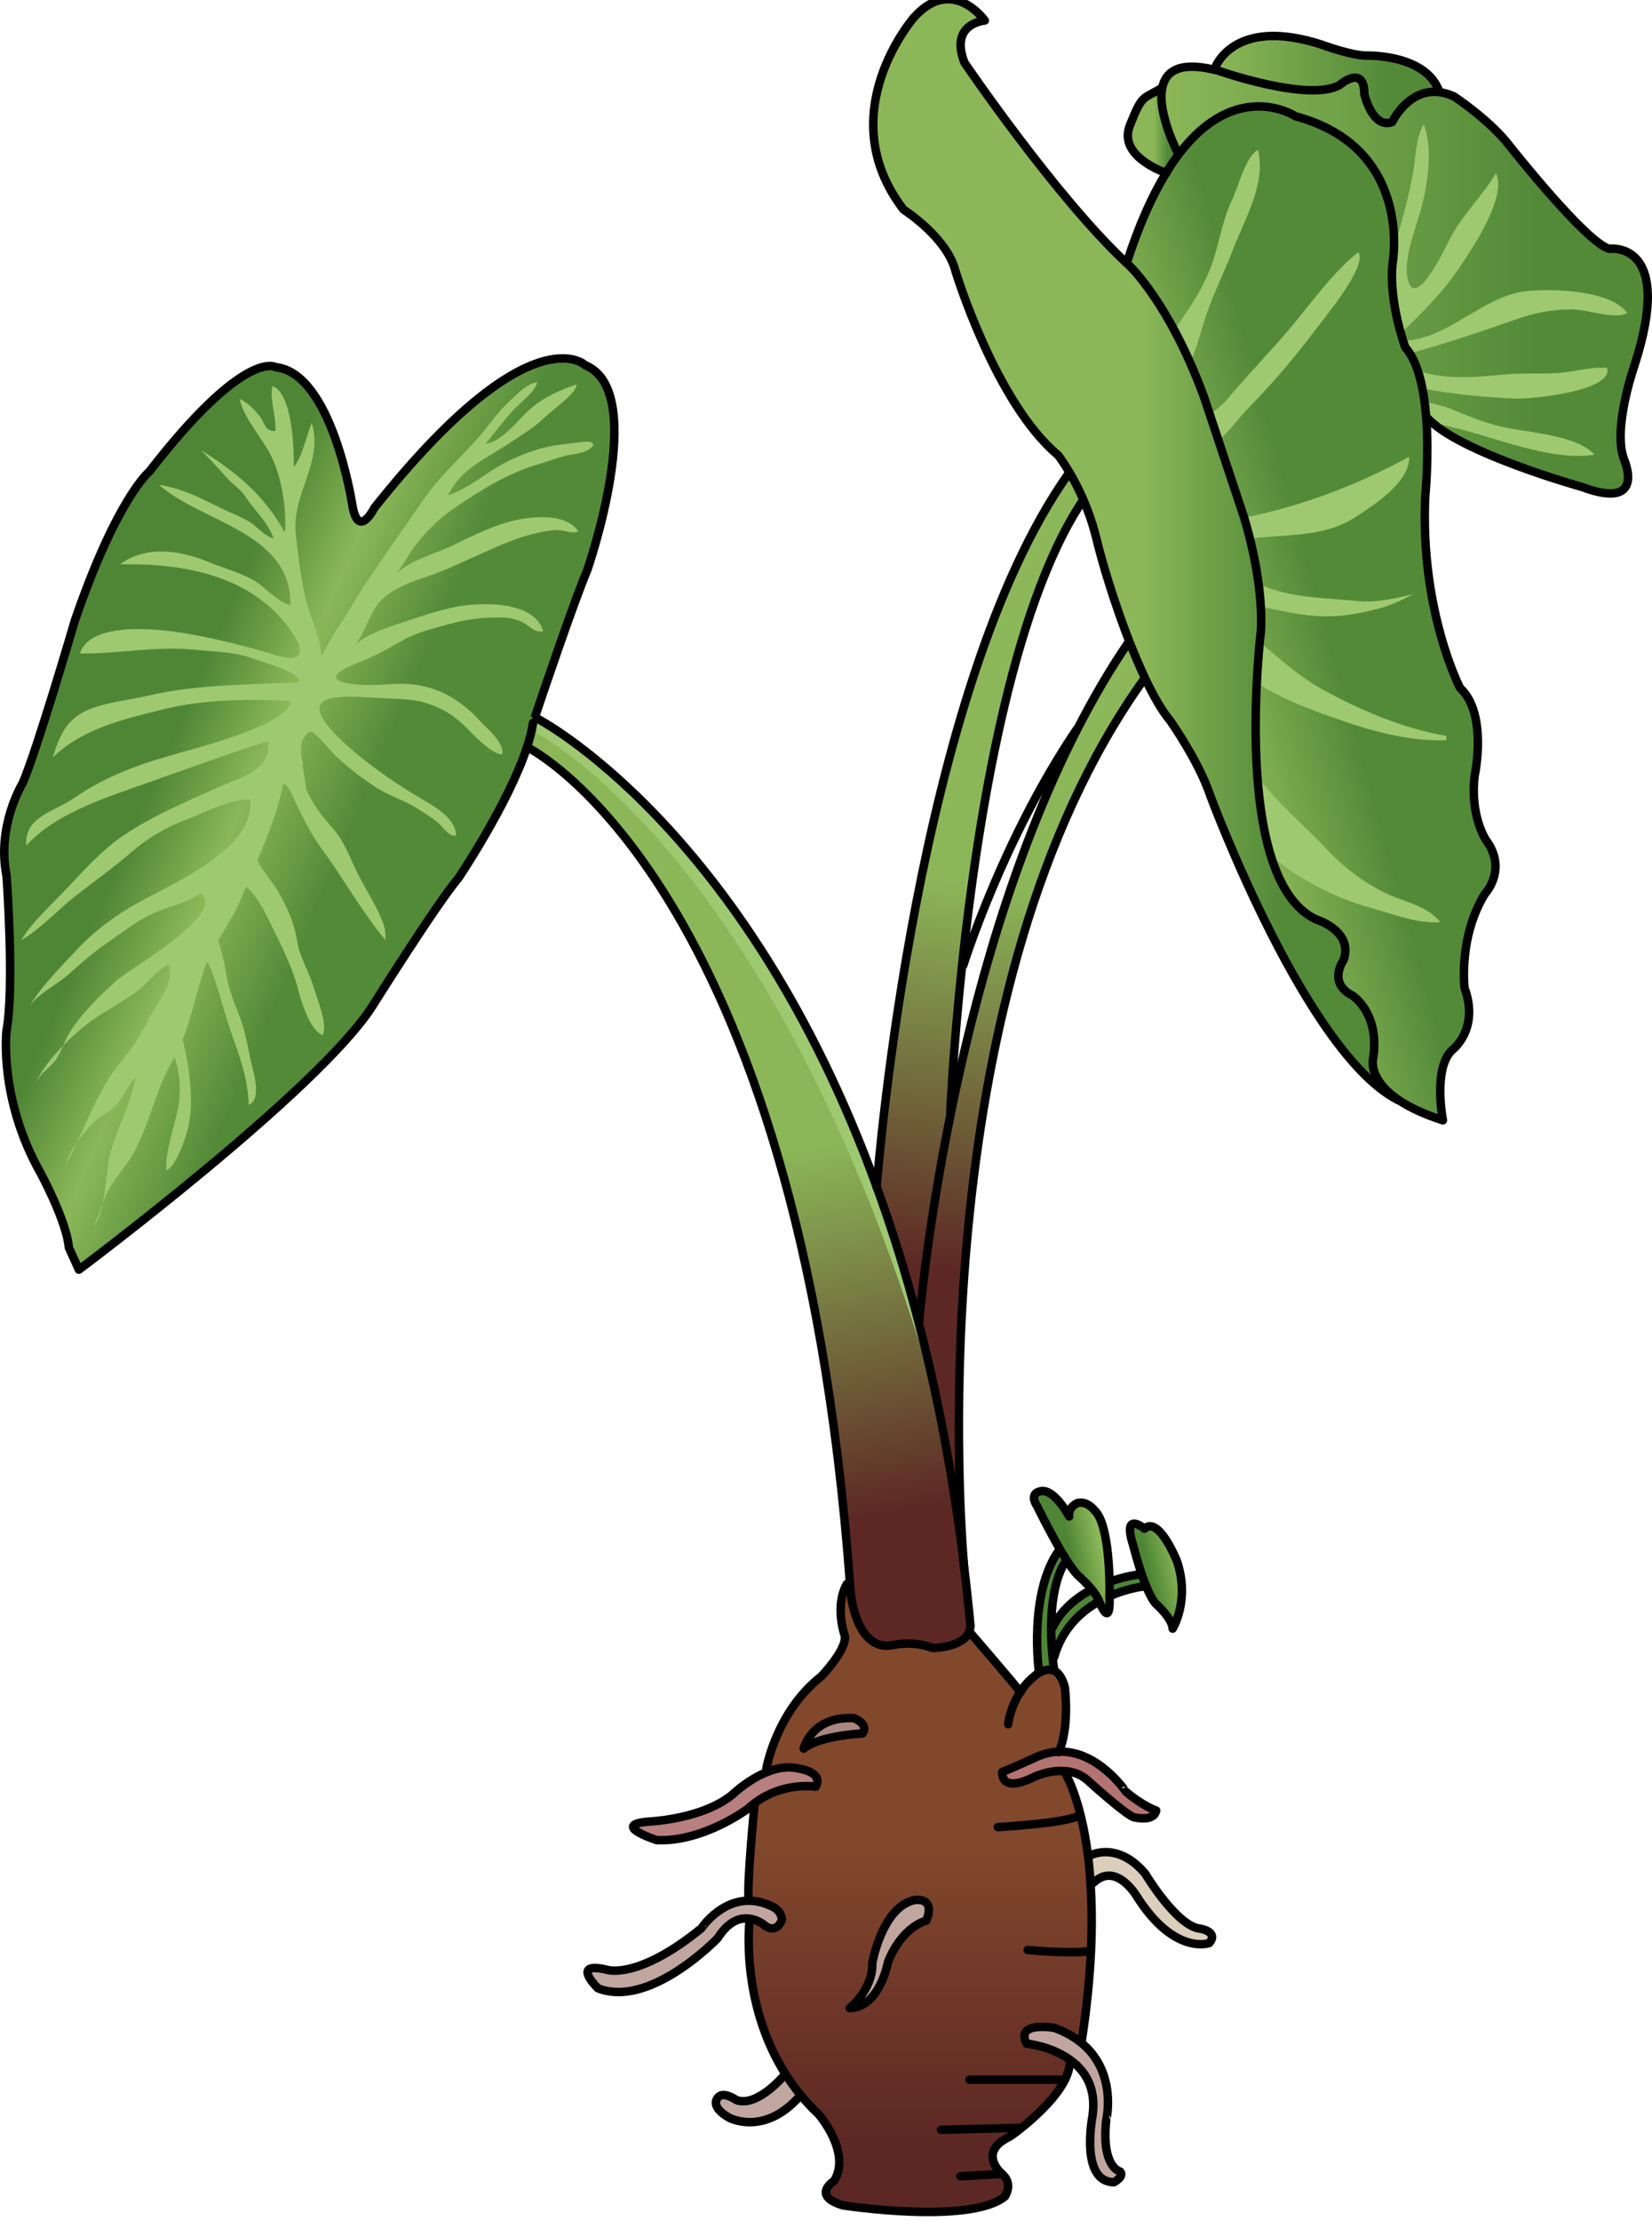 <?xml version="1.0" encoding="utf-8"?>
<!-- Generator: Adobe Illustrator 16.0.0, SVG Export Plug-In . SVG Version: 6.00 Build 0)  -->
<!DOCTYPE svg PUBLIC "-//W3C//DTD SVG 1.1//EN" "http://www.w3.org/Graphics/SVG/1.1/DTD/svg11.dtd">
<svg version="1.1" id="Layer_2" xmlns="http://www.w3.org/2000/svg" xmlns:xlink="http://www.w3.org/1999/xlink" x="0px" y="0px"
	 width="195.048px" height="262.173px" viewBox="0 0 195.048 262.173" enable-background="new 0 0 195.048 262.173"
	 xml:space="preserve">
<g>
	<path fill="#4F8635" d="M135.537,185.563c0,0-4.029,0.187-4.813,1.493c-0.784,1.305,0.11,1.604,1.715,0.857
		c0,0,3.695-0.482,2.502-1.939"/>
	<path fill="#4F8635" d="M124.108,192.106h0.167c0.109-0.224,0.256-0.413,0.382-0.624c-0.69-3.562,0.476-5.978,1.358-7.204
		c-0.281-0.437-0.573-0.913-0.864-1.411l-0.063,0.04c-3.737,5.13-2.411,14.498-2.411,14.498l0.015,0.025
		c0.451-0.258,1.135-0.516,1.765-0.244l0.014-0.027c0,0-0.103-0.604-0.194-1.571C124.185,194.686,124.108,193.461,124.108,192.106z"
		/>
	<path fill="#B37371" d="M125.023,206.749c-0.979,0.025-2.024,0.283-3.119,0.851c0,0-2.127,0.966-3.57,1.548
		c0,0-0.296,2.615,3.765,0.577c0,0,1.739-0.836,3.634-0.682c0.902,0.065,1.845,0.349,2.656,1.071c0,0,4.252,3.864,5.411,4.355
		c0,0,2.409,0.67,2.708-0.773c0,0-1.548-0.49-3.584-2.229C132.924,211.467,129.689,206.595,125.023,206.749z"/>
	<path fill="#AB8680" d="M100.808,202.791c0,0,1.804,0.646,1.03,1.806c0,0-5.143,0.258-6.946,1.79
		C94.892,206.387,95.793,202.536,100.808,202.791z"/>
	<linearGradient id="SVGID_1_" gradientUnits="userSpaceOnUse" x1="97.048" y1="180.174" x2="85.917" y2="124.181">
		<stop  offset="4.000000e-008" style="stop-color:#5D2824"/>
		<stop  offset="0.775" style="stop-color:#8BB758"/>
	</linearGradient>
	<path fill="url(#SVGID_1_)" d="M62.931,85.331c0,0,0.063-0.205,0.191-0.593l0.245,0.038c0,0,24.643,12.618,40.134,55.29
		c1.792,4.91,3.453,10.208,4.936,15.93c2.23,8.532,4.062,17.991,5.349,28.482c0,0.129,0.014,0.232,0.025,0.321
		c0.283,2.295,0.541,4.653,0.76,7.052c0,0.294-0.051,0.554-0.167,0.785c-0.772,1.844-4.267,1.88-4.267,1.88
		c-2.705-0.989-4.755-0.283-5.32-0.269c-3.79,0.091-4.37-6.135-4.37-6.135c-0.026-0.387-0.052-0.787-0.091-1.172
		C94.248,103.851,62.311,88.23,62.311,88.23l-0.091-0.026C62.556,87.188,62.8,86.222,62.931,85.331z"/>
	<path fill="#9EC970" d="M110.73,165.81c-0.707-3.399-1.473-6.67-2.294-9.813c-1.482-5.722-3.144-11.02-4.936-15.93
		c-15.491-42.672-40.134-55.29-40.134-55.29l-0.245-0.038c-0.079,0.238,0.261,1.698,0.232,1.795
		C70.121,90.331,94.602,109.095,110.73,165.81z"/>
	<linearGradient id="SVGID_2_" gradientUnits="userSpaceOnUse" x1="137.127" y1="33.059" x2="194.548" y2="33.059">
		<stop  offset="4.000000e-008" style="stop-color:#8BB758"/>
		<stop  offset="0.775" style="stop-color:#538A38"/>
	</linearGradient>
	<path fill="url(#SVGID_2_)" d="M143.814,8.339c0,0,10.696,3.762,14.344,1.7c0,0,2.928-2.551,2.928,1.095
		c0,0,0.966,4.124,3.285,3.273c0,0,1.791-3.825,5.362-3.557c0.593,0.053,1.235,0.22,1.932,0.529c0,0,4.254,2.797,6.573,5.838
		c0,0,9.112,11.55,11.794,12.152c0,0,7.784-1.096,2.912,13.868c0,0-2.554,7.296-1.214,10.943c0,0,2.798,6.197-4.986,3.286
		c0,0-14.473-4.022-18.235-8.146l-0.116,0.014c-0.257-3.299-0.93-6.623-2.475-8.338c0,0-1.998-5.35-1.495-9.964
		c0,0,2.486-13.569-11.458-17.308c0,0-6.908-4.589-13.765,4.446l-0.128-0.103c0,0-2.397-4.576-1.869-7.604
		c0.348-1.961,1.922-3.263,6.174-2.231C143.517,8.261,143.66,8.3,143.814,8.339z"/>
	<g>
		<path fill="#9EC970" d="M177.106,50.322c-2-0.493-3.88-1.25-5.747-2.04c-0.854-0.363-2.049-0.586-3.181-0.912
			c0.088,0.649,0.162,1.306,0.214,1.965l0.116-0.014c0.159,0.176,0.348,0.352,0.544,0.526c1.817,0.455,3.402,0.808,4.138,1.011
			c4.44,1.227,10.469,3.566,15.073,2.805C186.123,51.269,180.066,51.047,177.106,50.322z"/>
		<path fill="#9EC970" d="M180.119,34.374c-4.987,0.545-9.339,5.789-14.467,5.839c0.156,0.491,0.266,0.784,0.266,0.784
			c0.192,0.214,0.373,0.457,0.541,0.717c4.134-1.135,8.281-2.526,12.372-3.964c2.322-0.817,4.156-1.202,6.657-1.229
			c1.945-0.021,4.987,1.229,6.645,0.441C190.226,34.22,183.231,34.033,180.119,34.374z"/>
		<path fill="#9EC970" d="M172.171,31.796c1.554-2.289,5.835-8.566,4.452-11.369c-1.559,2.695-4.062,5.006-5.53,7.933
			c-0.652,1.295-4.179,8.654-4.935,4.294c-0.423-2.427,1.148-6.059,1.725-8.365c0.685-2.75,1.337-6.805,0.207-9.612
			c-0.982,1.672-0.932,4.038-1.293,5.95c-0.409,2.164-0.912,4.154-1.51,6.229c-0.236,0.824-0.471,1.663-0.707,2.509
			c-0.042,1.033-0.157,1.669-0.157,1.669c-0.33,3.021,0.409,6.342,0.962,8.286C167.831,37.026,170.341,34.491,172.171,31.796z"/>
		<path fill="#9EC970" d="M183.819,44.039c-2.087,0.104-4.177-0.033-6.234,0.166c-2.868,0.277-7.075,0.708-10.209-0.479
			c0.223,0.659,0.406,1.372,0.554,2.123c3.523,0.684,7.413,1.035,10.9,1.197c1.943,0.089,11.69-0.879,10.923-3.617
			C187.954,43.238,185.673,43.943,183.819,44.039z"/>
	</g>
	<linearGradient id="SVGID_3_" gradientUnits="userSpaceOnUse" x1="142.011" y1="77.101" x2="160.484" y2="71.945">
		<stop  offset="4.000000e-008" style="stop-color:#8BB758"/>
		<stop  offset="0.775" style="stop-color:#538A38"/>
	</linearGradient>
	<path fill="url(#SVGID_3_)" d="M133.4,31.421c-0.141-0.128-0.283-0.271-0.438-0.412l0.117-0.116
		c1.442-4.461,3.002-7.874,4.601-10.479c0.49-0.822,1.006-1.571,1.521-2.241c6.856-9.035,13.765-4.446,13.765-4.446
		c13.944,3.738,11.458,17.308,11.458,17.308c-0.503,4.614,1.495,9.964,1.495,9.964c1.545,1.715,2.218,5.039,2.475,8.338
		c0.348,4.627-0.118,9.216-0.118,9.216c-0.617,13.569,4.113,22.655,4.113,22.655c3.299,3.017,1.727,10.311,1.727,10.311
		c-0.594,4.808,1.354,7.67,1.354,7.67c2.551,3.452-0.142,6.302-0.142,6.302c-3.158,5.117-2.41,11.122-2.41,11.122
		c1.804,4.961-1.509,7.359-1.509,7.359c-2.241,2.256-1.044,8.26-1.044,8.26c-2.178-0.694-3.787-1.468-4.974-2.227
		c-3.894-2.503-3.287-4.977-3.287-4.977c0.889-5.414-2.41-7.514-2.41-7.514c-3.003-1.51-1.057-4.202-1.057-4.202
		c1.21-3.467-3.3-4.819-3.3-4.819c-10.064-4.807-6.457-34.102-6.457-34.102c0.297-6.457-2.114-13.674-2.114-13.674l-4.652-13.972
		C138.054,35.775,133.4,31.421,133.4,31.421z"/>
	<g>
		<path fill="#9EC970" d="M170.043,108.854c-1.446-1.983-4.533-2.459-6.657-3.53c-2.61-1.32-4.845-3.051-6.804-5.15
			c-2.704-2.905-5.82-5.373-8.133-8.594c0.234,3.243,0.705,6.491,1.559,9.301c0.92,0.84,1.883,1.593,2.859,2.213
			c2.882,1.832,5.772,3.184,9.04,4.083C164.518,107.894,167.26,109.028,170.043,108.854z"/>
		<path fill="#9EC970" d="M144.856,47.171c-0.368,0.44-1.132,1.123-2.017,1.752l1.037,3.118c1.396-1.307,2.426-2.785,3.749-4.129
			c2.815-2.859,5.197-5.692,7.614-8.896c1.05-1.394,6.273-7.623,5.138-9.24c-2.708,2.056-5.325,5.656-7.511,8.313
			C150.271,41.237,147.442,44.059,144.856,47.171z"/>
		<path fill="#9EC970" d="M140.52,42.819c0.651-1.529,1.139-3.155,1.608-4.73c0.887-2.984,2.308-5.658,3.422-8.567
			c1.384-3.606,3.962-7.861,2.981-11.815c-1.409,0.631-2.364,4.435-3.078,5.926c-1.128,2.357-1.447,4.819-2.255,7.228
			c-1.036,3.079-2.804,5.581-4.562,8.109C139.249,40.11,139.883,41.384,140.52,42.819z"/>
		<path fill="#9EC970" d="M162.093,72.001c2.018-0.486,2.913-0.925,4.763-1.862c-2.192,0.486-4.271,1.029-6.615,0.797
			c-3.419-0.339-7.306-0.356-10.566-1.571c-0.369-0.137-0.729-0.309-1.087-0.491c0.121,0.891,0.211,1.81,0.265,2.737
			c2.454,0.477,4.957,1.111,7.502,1.138C158.465,72.77,160.132,72.475,162.093,72.001z"/>
		<path fill="#9EC970" d="M156.198,81.417c-2.006-1.086-4.054-2.736-5.783-4.222c-0.377-0.327-0.999-0.816-1.686-1.386
			c-0.104,1.096-0.243,2.771-0.345,4.798c0.086,0.063,0.161,0.116,0.218,0.151c3.394,2.094,7.463,3.521,11.266,4.777
			c3.236,1.07,7.466,2.011,10.905,1.825c-0.012-0.055-0.006-0.437,0-0.499C165.76,86.01,160.838,83.93,156.198,81.417z"/>
		<path fill="#9EC970" d="M146.885,61.093c0.146,0.462,0.402,1.344,0.691,2.502c4.187-0.606,8.621-0.068,12.477-2.571
			c2.163-1.401,6.459-4.16,6.317-7.111c-6.007,3.294-12.673,5.829-19.3,7.149C147.013,61.071,146.945,61.079,146.885,61.093z"/>
	</g>
	<linearGradient id="SVGID_4_" gradientUnits="userSpaceOnUse" x1="135.778" y1="186.115" x2="139.326" y2="185.297">
		<stop  offset="0.021" style="stop-color:#4F8635"/>
		<stop  offset="1" style="stop-color:#8BB758"/>
	</linearGradient>
	<path fill="url(#SVGID_4_)" d="M135.115,180.432c1.702-1.585,3.854,3.854,3.854,3.854c1.544,4.651-0.518,7.939-0.518,7.939
		c-0.025-1.225-2.021-2.967-2.021-2.967c-0.375-0.438-0.763-1.196-1.108-2.049c-0.826-2.035-1.471-4.602-1.495-4.69
		C132.408,178.149,135.115,180.432,135.115,180.432z"/>
	<linearGradient id="SVGID_5_" gradientUnits="userSpaceOnUse" x1="126.327" y1="183.299" x2="129.877" y2="182.547">
		<stop  offset="0.021" style="stop-color:#4F8635"/>
		<stop  offset="1" style="stop-color:#8BB758"/>
	</linearGradient>
	<path fill="url(#SVGID_5_)" d="M126.235,178.988c-0.154-1.134,0.979-1.584,0.979-1.584c1.135-0.311,2.05,0.9,2.05,0.9
		c1.753,1.688,1.765,8.598,1.739,10.091c0,0.182,0,0.284,0,0.284c0.077,3.636-1.211,0.374-1.211,0.374
		c0-0.014-0.014-0.024-0.014-0.039c-0.154-0.45-0.515-0.967-0.901-1.442c-0.672-0.801-1.432-1.469-1.432-1.469
		c-0.58-0.465-1.444-1.78-2.295-3.236c-1.366-2.358-2.704-5.092-2.704-5.092c-0.98-1.519,0.296-1.737,0.296-1.737
		C124.419,175.509,126.235,178.988,126.235,178.988z"/>
	<path fill="#4F8635" d="M124.275,192.106c0.994-2.061,2.707-3.465,4.459-4.419l0.144-0.115c0.387,0.476,0.747,0.992,0.901,1.442
		l-0.09,0.039c-2.14,1.211-4.292,3.223-5.22,6.51l-0.194,0.024c-0.091-0.902-0.167-2.127-0.167-3.481H124.275z"/>
	<path fill="#DBCFBC" d="M128.747,222.239c-0.064-1.158-0.166-2.242-0.294-3.234l0.334-0.037c0,0,3.183-1.676,6.43,2.188
		c0,0,3.753,6.305,6.562,6.497c0,0,2.127,0.373,0.991,1.688c0,0-4.11,1.495-8.545-5.504c0,0-2.435-4.175-5.115-1.623
		L128.747,222.239z"/>
	<path fill="#C1A69F" d="M121.209,241.212c-1.393-2.669,3.247-1.869,3.247-1.869c1.251,0.45,2.255,1.019,3.069,1.649
		c4.496,3.532,3.079,9.267,3.079,9.267c-0.581,5.566,1.624,6.031,1.624,6.031c0.579,0.58-0.696,1.275-0.696,1.275
		c-4.061,0-2.551-7.771-2.551-7.771c0.501-3.391-0.903-5.451-2.67-6.689C124.045,241.47,121.209,241.212,121.209,241.212z"/>
	<path fill="#C1A69F" d="M109.364,226.701c0,0-2.783,0.578-4.523,4.87c0,0-0.928,5.336-4.522,5.451c0,0,2.783-2.203,2.667-5.335
		c0,0,1.16-6.612,4.986-7.424C107.972,224.264,110.524,223.8,109.364,226.701z"/>
	<path fill="#C1A69F" d="M86.927,247.862c2.424,0.916,5.555-2.771,5.801-3.069c0.541,0.853,1.146,1.703,1.829,2.528l-0.181,0.142
		c-4.227,4.729-8.3,2.485-8.3,2.485c-2.334-1.338-1.34-2.331-1.34-2.331C85.328,246.727,86.927,247.862,86.927,247.862z"/>
	<path fill="#C1A69F" d="M90.394,227.345c0,0-0.76-0.723-1.87-0.876c-1.069-0.168-2.46,0.205-3.787,2.293
		c0,0-7.978,8.35-14.139,5.915c0,0-3.352-3.222,1.031-2.191c0,0,3.595,1.288,11.174-4.884c0,0,2.152-3.26,5.593-3.26
		c0.772,0,1.623,0.168,2.515,0.567c0,0,1.288,0.386,1.416,1.662C92.326,226.571,91.811,228.247,90.394,227.345z"/>
	<path fill="#B77F7E" d="M89.052,212.858c-0.244,0.18-0.477,0.387-0.721,0.604c0,0-5.271,3.984-10.8,3.724
		c0,0-5.516-1.789-1.018-2.177c0,0,6.804-0.259,10.283-3.479c0,0,1.689-1.571,3.842-2.41c1.095-0.438,2.307-0.67,3.479-0.412
		c0,0,3.222,0.387,2.19,2.179C96.309,210.887,92.494,210.229,89.052,212.858z"/>
	<linearGradient id="SVGID_6_" gradientUnits="userSpaceOnUse" x1="108.627" y1="217.705" x2="108.627" y2="262.952">
		<stop  offset="4.000000e-008" style="stop-color:#82482C"/>
		<stop  offset="0.775" style="stop-color:#5D2824"/>
	</linearGradient>
	<path fill="url(#SVGID_6_)" d="M100.808,202.791c-5.015-0.255-5.916,3.596-5.916,3.596c1.804-1.532,6.946-1.79,6.946-1.79
		C102.611,203.437,100.808,202.791,100.808,202.791z M119.224,252.192c-3.942,1.844-0.927,4.395-0.927,4.395
		c1.392,1.16,0.348,2.668,0.348,2.668c-4.178,3.363-19.127,1.044-19.127,1.044c-3.814-1.159-1.03-2.899-1.03-2.899
		c2.075-3.363-1.856-7.874-1.856-7.874c-0.76-0.71-1.443-1.445-2.074-2.204c-0.683-0.825-1.288-1.676-1.829-2.528
		c-5.427-8.582-4.216-18.21-4.216-18.21l0.012-0.114c1.11,0.153,1.87,0.876,1.87,0.876c1.417,0.902,1.933-0.773,1.933-0.773
		c-0.128-1.276-1.416-1.662-1.416-1.662c-0.892-0.399-1.742-0.567-2.515-0.567v-0.194c-0.23-1.739,0.698-11.237,0.698-11.237
		l-0.042-0.052c3.442-2.63,7.257-1.972,7.257-1.972c1.031-1.792-2.19-2.179-2.19-2.179c-1.173-0.258-2.385-0.025-3.479,0.412
		l-0.155-0.373c0,0,1.159-6.729,6.496-10.892c0,0,3.003-3.131,2.771-4.755c0,0-1.263-3.479,0.232-6.135l0.373-0.024
		c0.039,0.385,0.064,0.785,0.091,1.172c0,0,0.58,6.226,4.37,6.135c0.565-0.015,2.615-0.721,5.32,0.269c0,0,3.494-0.036,4.267-1.88
		l0.13,0.052c0,0,5.207,6.03,5.928,7.011c0.427-0.671,0.994-1.327,1.727-1.908c0,0,0.193-0.18,0.504-0.36
		c0.451-0.258,1.135-0.516,1.765-0.244c0.491,0.231,0.952,0.787,1.263,1.945c0,0,0.593,4.692-0.695,7.617
		c-0.979,0.025-2.024,0.283-3.119,0.851c0,0-2.127,0.966-3.57,1.548c0,0-0.296,2.615,3.765,0.577c0,0,1.739-0.836,3.634-0.682
		l-0.014,0.168c0,0,1.858,2.887,2.734,9.794c0.128,0.992,0.229,2.076,0.294,3.234c0.323,4.68,0.168,10.775-1.004,18.484
		l-0.218,0.269c-0.814-0.631-1.818-1.199-3.069-1.649c0,0-4.64-0.8-3.247,1.869c0,0,2.836,0.258,5.103,1.894l-0.022,0.039
		C126.635,246.972,119.43,252.089,119.224,252.192z M109.364,226.701c1.16-2.901-1.393-2.438-1.393-2.438
		c-3.826,0.812-4.986,7.424-4.986,7.424c0.116,3.132-2.667,5.335-2.667,5.335c3.595-0.115,4.522-5.451,4.522-5.451
		C106.581,227.279,109.364,226.701,109.364,226.701z"/>
	<linearGradient id="SVGID_7_" gradientUnits="userSpaceOnUse" x1="143.377" y1="9.385" x2="169.759" y2="9.385">
		<stop  offset="4.000000e-008" style="stop-color:#8BB758"/>
		<stop  offset="0.775" style="stop-color:#538A38"/>
	</linearGradient>
	<path fill="url(#SVGID_7_)" d="M143.389,8.169c0,0,2.036-6.34,12.669-2.897c0,0,3.441,1.288,5.272,1.288
		c0,0,6.586-0.207,8.429,3.827l-0.025,0.464c-3.571-0.269-5.362,3.557-5.362,3.557c-2.319,0.851-3.285-3.273-3.285-3.273
		c0-3.646-2.928-1.095-2.928-1.095c-3.647,2.062-14.344-1.7-14.344-1.7c-0.154-0.039-0.298-0.078-0.438-0.104L143.389,8.169z"/>
	<linearGradient id="SVGID_8_" gradientUnits="userSpaceOnUse" x1="133.161" y1="15.426" x2="139.2" y2="15.426">
		<stop  offset="0.508" style="stop-color:#8BB758"/>
		<stop  offset="0.775" style="stop-color:#538A38"/>
	</linearGradient>
	<path fill="url(#SVGID_8_)" d="M137.203,10.466c-0.528,3.027,1.869,7.604,1.869,7.604l0.128,0.103
		c-0.515,0.67-1.03,1.419-1.521,2.241c-0.438-0.154-5.516-1.983-4.344-5.424c0.025-0.064,0.039-0.131,0.064-0.193
		c1.495-3.726,1.495-3.029,3.672-4.357L137.203,10.466z"/>
	<linearGradient id="SVGID_9_" gradientUnits="userSpaceOnUse" x1="103.101" y1="64.954" x2="165.39" y2="64.954">
		<stop  offset="0.508" style="stop-color:#8BB758"/>
		<stop  offset="0.775" style="stop-color:#538A38"/>
	</linearGradient>
	<path fill="url(#SVGID_9_)" d="M165.39,130.003c-11.021-5.132-22.489-36.076-22.489-36.076c-1.381-4.125-4.742-8.867-4.742-8.867
		c-0.955-1.133-1.96-2.887-2.941-4.947c-0.631-1.354-1.263-2.837-1.867-4.357c-1.729-4.432-3.196-9.241-3.931-12.294
		c-0.053-0.168-0.091-0.337-0.13-0.503c-0.359-1.377-0.825-2.654-1.302-3.79c-0.565-1.327-1.158-2.462-1.676-3.337
		c-0.798-1.354-1.392-2.114-1.392-2.114c-7.371-6.122-12.114-21.729-12.114-21.729c-1.004-3.996-6.122-7.243-6.122-7.243
		c-8.737-11.354,1.252-22.723,1.252-22.723c4.498-4.986,8.338,0.399,8.338,0.399s-4.202,0.299-2.41,4.962
		c0,0,10.748,15.815,19.099,23.625c0.155,0.141,0.298,0.284,0.438,0.412c0,0,4.653,4.354,8.712,15.323l4.652,13.972
		c0,0,2.411,7.217,2.114,13.674c0,0-3.607,29.295,6.457,34.102c0,0,4.51,1.353,3.3,4.819c0,0-1.946,2.692,1.057,4.202
		c0,0,3.299,2.1,2.41,7.514C162.103,125.026,161.496,127.5,165.39,130.003z"/>
	<linearGradient id="SVGID_10_" gradientUnits="userSpaceOnUse" x1="118.077" y1="150.554" x2="124.843" y2="91.912">
		<stop  offset="4.000000e-008" style="stop-color:#5D2824"/>
		<stop  offset="0.775" style="stop-color:#8BB758"/>
	</linearGradient>
	<path fill="url(#SVGID_10_)" d="M135.051,80.189c-25.814,36.033-21.885,96.685-21.266,104.289
		c-1.287-10.491-3.118-19.95-5.349-28.482l0.091-0.026c0,0,0.837-10.387,3.736-24.59c2.746-13.545,7.373-30.531,14.899-45.249
		c1.843-3.609,3.866-7.089,6.084-10.337l0.103-0.039c0.604,1.521,1.236,3.003,1.867,4.357L135.051,80.189z"/>
	<linearGradient id="SVGID_11_" gradientUnits="userSpaceOnUse" x1="109.914" y1="149.612" x2="116.68" y2="90.972">
		<stop  offset="4.000000e-008" style="stop-color:#5D2824"/>
		<stop  offset="0.775" style="stop-color:#8BB758"/>
	</linearGradient>
	<path fill="url(#SVGID_11_)" d="M127.705,59.284c-8.327,12.631-12.308,37.659-14.113,54.646
		c-1.083,10.155-1.393,17.436-1.393,17.436l0.064,0.014c-2.899,14.203-3.736,24.59-3.736,24.59l-0.091,0.026
		c-1.482-5.722-3.144-11.02-4.936-15.93c0.181-2.191,4.73-58.871,22.645-84.146l0.166-0.09c0.518,0.875,1.11,2.01,1.676,3.337
		L127.705,59.284z"/>
	<linearGradient id="SVGID_12_" gradientUnits="userSpaceOnUse" x1="7.511" y1="82.775" x2="51.449" y2="101.689">
		<stop  offset="0.283" style="stop-color:#4F8635"/>
		<stop  offset="0.508" style="stop-color:#8BB758"/>
		<stop  offset="0.775" style="stop-color:#538A38"/>
	</linearGradient>
	<path fill="url(#SVGID_12_)" d="M69.102,43.109c7.593,3.081,0.232,24.191,0.232,24.191c-1.661,3.945-5.32,14.795-6.212,17.438
		c-0.128,0.388-0.191,0.593-0.191,0.593c-0.131,0.891-0.375,1.857-0.711,2.873c-2.189,6.664-8.067,15.401-8.067,15.401
		c-2.615,3.082-10.207,15.184-10.207,15.184c-6.405,9.962-34.63,31.072-34.63,31.072l-1.187-2.604
		c-0.244-3.081-3.324-8.776-3.324-8.776c-4.988-8.777-4.033-16.844-4.033-16.844c0.952-5.22,0-18.276,0-18.276
		c-1.186-5.929,1.893-10.903,1.893-10.903c1.664-3.801,6.174-19.216,6.174-19.216c4.976-14.473,8.778-17.566,8.778-17.566
		c11.393-14.704,14.949-12.334,14.949-12.334c6.637,0.708,9.009,16.137,9.009,16.137c0.695,4.381,2.617,0.477,2.617,0.477
		C62.684,36.704,69.102,43.109,69.102,43.109z"/>
	<path fill="none" stroke="#000000" stroke-linecap="round" stroke-linejoin="round" stroke-miterlimit="10" d="M63.122,84.738
		c0.892-2.643,4.551-13.492,6.212-17.438c0,0,7.36-21.11-0.232-24.191c0,0-6.418-6.405-24.91,16.846c0,0-1.922,3.904-2.617-0.477
		c0,0-2.372-15.429-9.009-16.137c0,0-3.557-2.37-14.949,12.334c0,0-3.803,3.094-8.778,17.566c0,0-4.51,15.415-6.174,19.216
		c0,0-3.078,4.975-1.893,10.903c0,0,0.952,13.057,0,18.276c0,0-0.955,8.066,4.033,16.844c0,0,3.08,5.695,3.324,8.776l1.187,2.604
		c0,0,28.225-21.11,34.63-31.072c0,0,7.592-12.102,10.207-15.184c0,0,5.878-8.737,8.067-15.401c0.336-1.016,0.58-1.982,0.711-2.873
		C62.931,85.331,62.994,85.126,63.122,84.738z"/>
	<path fill="none" stroke="#000000" stroke-linecap="round" stroke-linejoin="round" stroke-miterlimit="10" d="M63.367,84.776
		c0,0,24.643,12.618,40.134,55.29c1.792,4.91,3.453,10.208,4.936,15.93c2.23,8.532,4.062,17.991,5.349,28.482
		c0,0.103,0.014,0.218,0.025,0.321c0.283,2.295,0.541,4.653,0.76,7.052"/>
	<path fill="none" stroke="#000000" stroke-linecap="round" stroke-linejoin="round" stroke-miterlimit="10" d="M62.311,88.23
		c0,0,31.938,15.62,38.045,98.711c0.039,0.385,0.064,0.785,0.091,1.172c0,0,0.58,6.226,4.37,6.135
		c0.565-0.015,2.615-0.721,5.32,0.269c0,0,3.494-0.036,4.267-1.88c0.116-0.231,0.167-0.491,0.167-0.785"/>
	<path fill="none" stroke="#000000" stroke-linecap="round" stroke-linejoin="round" stroke-miterlimit="10" d="M113.85,185.278
		c0,0-0.012-0.168-0.039-0.479c-0.012-0.089-0.025-0.192-0.025-0.321c-0.619-7.604-4.549-68.256,21.266-104.289"/>
	<path fill="none" stroke="#000000" stroke-linecap="round" stroke-linejoin="round" stroke-miterlimit="10" d="M108.527,155.97
		c0,0,0.837-10.387,3.736-24.59c2.746-13.545,7.373-30.531,14.899-45.249c1.843-3.609,3.866-7.089,6.084-10.337"/>
	<path fill="none" stroke="#000000" stroke-linecap="round" stroke-linejoin="round" stroke-miterlimit="10" d="M103.501,140.13
		c0,0,0-0.024,0-0.063c0.181-2.191,4.73-58.871,22.645-84.146"/>
	<path fill="none" stroke="#000000" stroke-linecap="round" stroke-linejoin="round" stroke-miterlimit="10" d="M112.199,131.366
		c0,0,0.31-7.28,1.393-17.436c1.806-16.987,5.786-42.016,14.113-54.646"/>
	<path fill="none" stroke="#000000" stroke-linecap="round" stroke-linejoin="round" stroke-miterlimit="10" d="M113.734,113.942
		c0,0,4.678-14.976,13.377-27.839"/>
	<path fill="none" stroke="#000000" stroke-linecap="round" stroke-linejoin="round" stroke-miterlimit="10" d="M133.079,30.893
		c1.442-4.461,3.002-7.874,4.601-10.479c0.49-0.822,1.006-1.571,1.521-2.241c6.856-9.035,13.765-4.446,13.765-4.446
		c13.944,3.738,11.458,17.308,11.458,17.308c-0.503,4.614,1.495,9.964,1.495,9.964c1.545,1.715,2.218,5.039,2.475,8.338
		c0.348,4.627-0.118,9.216-0.118,9.216c-0.617,13.569,4.113,22.655,4.113,22.655c3.299,3.017,1.727,10.311,1.727,10.311
		c-0.594,4.808,1.354,7.67,1.354,7.67c2.551,3.452-0.142,6.302-0.142,6.302c-3.158,5.117-2.41,11.122-2.41,11.122
		c1.804,4.961-1.509,7.359-1.509,7.359c-2.241,2.256-1.044,8.26-1.044,8.26c-2.178-0.694-3.787-1.468-4.974-2.227
		c-3.894-2.503-3.287-4.977-3.287-4.977c0.889-5.414-2.41-7.514-2.41-7.514c-3.003-1.51-1.057-4.202-1.057-4.202
		c1.21-3.467-3.3-4.819-3.3-4.819c-10.064-4.807-6.457-34.102-6.457-34.102c0.297-6.457-2.114-13.674-2.114-13.674l-4.652-13.972
		c-4.059-10.969-8.712-15.323-8.712-15.323c-0.141-0.128-0.283-0.271-0.438-0.412c-8.351-7.81-19.099-23.625-19.099-23.625
		c-1.792-4.663,2.41-4.962,2.41-4.962s-3.84-5.386-8.338-0.399c0,0-9.989,11.368-1.252,22.723c0,0,5.118,3.247,6.122,7.243
		c0,0,4.743,15.606,12.114,21.729c0,0,0.594,0.76,1.392,2.114c0.518,0.875,1.11,2.01,1.676,3.337
		c0.477,1.136,0.942,2.413,1.302,3.79c0.039,0.166,0.077,0.335,0.13,0.503c0.734,3.053,2.202,7.862,3.931,12.294
		c0.604,1.521,1.236,3.003,1.867,4.357c0.981,2.061,1.986,3.814,2.941,4.947c0,0,3.361,4.742,4.742,8.867
		c0,0,11.469,30.944,22.489,36.076"/>
	<path fill="none" stroke="#000000" stroke-linecap="round" stroke-linejoin="round" stroke-miterlimit="10" d="M139.072,18.069
		c0,0-2.397-4.576-1.869-7.604c0.348-1.961,1.922-3.263,6.174-2.231c0.14,0.026,0.283,0.065,0.438,0.104
		c0,0,10.696,3.762,14.344,1.7c0,0,2.928-2.551,2.928,1.095c0,0,0.966,4.124,3.285,3.273c0,0,1.791-3.825,5.362-3.557
		c0.593,0.053,1.235,0.22,1.932,0.529c0,0,4.254,2.797,6.573,5.838c0,0,9.112,11.55,11.794,12.152c0,0,7.784-1.096,2.912,13.868
		c0,0-2.554,7.296-1.214,10.943c0,0,2.798,6.197-4.986,3.286c0,0-14.473-4.022-18.235-8.146"/>
	<path fill="none" stroke="#000000" stroke-linecap="round" stroke-linejoin="round" stroke-miterlimit="10" d="M137.704,20.413
		c0,0-0.011,0-0.024,0c-0.438-0.154-5.516-1.983-4.344-5.424c0.025-0.064,0.039-0.131,0.064-0.193
		c1.495-3.726,1.495-3.029,3.672-4.357"/>
	<path fill="none" stroke="#000000" stroke-linecap="round" stroke-linejoin="round" stroke-miterlimit="10" d="M143.389,8.169
		c0,0,2.036-6.34,12.669-2.897c0,0,3.441,1.288,5.272,1.288c0,0,6.586-0.207,8.429,3.827c0.063,0.117,0.103,0.233,0.154,0.361"/>
	<path fill="none" stroke="#000000" stroke-linecap="round" stroke-linejoin="round" stroke-miterlimit="10" d="M100.808,202.791
		c0,0,1.804,0.646,1.03,1.806c0,0-5.143,0.258-6.946,1.79C94.892,206.387,95.793,202.536,100.808,202.791z"/>
	<path fill="none" stroke="#000000" stroke-linecap="round" stroke-linejoin="round" stroke-miterlimit="10" d="M90.639,209.12
		c1.095-0.438,2.307-0.67,3.479-0.412c0,0,3.222,0.387,2.19,2.179c0,0-3.814-0.658-7.257,1.972c-0.244,0.18-0.477,0.387-0.721,0.604
		c0,0-5.271,3.984-10.8,3.724c0,0-5.516-1.789-1.018-2.177c0,0,6.804-0.259,10.283-3.479
		C86.797,211.53,88.486,209.959,90.639,209.12z"/>
	<path fill="none" stroke="#000000" stroke-linecap="round" stroke-linejoin="round" stroke-miterlimit="10" d="M88.396,224.342
		c0.772,0,1.623,0.168,2.515,0.567c0,0,1.288,0.386,1.416,1.662c0,0-0.516,1.676-1.933,0.773c0,0-0.76-0.723-1.87-0.876
		c-1.069-0.168-2.46,0.205-3.787,2.293c0,0-7.978,8.35-14.139,5.915c0,0-3.352-3.222,1.031-2.191c0,0,3.595,1.288,11.174-4.884
		C82.803,227.602,84.955,224.342,88.396,224.342z"/>
	<path fill="none" stroke="#000000" stroke-linecap="round" stroke-linejoin="round" stroke-miterlimit="10" d="M125.023,206.749
		c-0.979,0.025-2.024,0.283-3.119,0.851c0,0-2.127,0.966-3.57,1.548c0,0-0.296,2.615,3.765,0.577c0,0,1.739-0.836,3.634-0.682
		c0.902,0.065,1.845,0.349,2.656,1.071c0,0,4.252,3.864,5.411,4.355c0,0,2.409,0.67,2.708-0.773c0,0-1.548-0.49-3.584-2.229
		C132.924,211.467,129.689,206.595,125.023,206.749z"/>
	<path fill="none" stroke="#000000" stroke-linecap="round" stroke-linejoin="round" stroke-miterlimit="10" d="M109.364,226.701
		c0,0-2.783,0.578-4.523,4.87c0,0-0.928,5.336-4.522,5.451c0,0,2.783-2.203,2.667-5.335c0,0,1.16-6.612,4.986-7.424
		C107.972,224.264,110.524,223.8,109.364,226.701z"/>
	<path fill="none" stroke="#000000" stroke-linecap="round" stroke-linejoin="round" stroke-miterlimit="10" d="M127.525,240.992
		c-0.814-0.631-1.818-1.199-3.069-1.649c0,0-4.64-0.8-3.247,1.869c0,0,2.836,0.258,5.103,1.894c1.767,1.238,3.171,3.299,2.67,6.689
		c0,0-1.51,7.771,2.551,7.771c0,0,1.275-0.695,0.696-1.275c0,0-2.205-0.465-1.624-6.031
		C130.604,250.259,132.021,244.524,127.525,240.992z"/>
	<path fill="none" stroke="#000000" stroke-linecap="round" stroke-linejoin="round" stroke-miterlimit="10" d="M90.483,208.747
		c0,0,1.159-6.729,6.496-10.892c0,0,3.003-3.131,2.771-4.755c0,0-1.263-3.479,0.232-6.135"/>
	<path fill="none" stroke="#000000" stroke-linecap="round" stroke-linejoin="round" stroke-miterlimit="10" d="M89.094,212.91
		c0,0-0.929,9.498-0.698,11.237"/>
	<path fill="none" stroke="#000000" stroke-linecap="round" stroke-linejoin="round" stroke-miterlimit="10" d="M88.512,226.583
		c0,0-1.211,9.628,4.216,18.21c0.541,0.853,1.146,1.703,1.829,2.528c0.631,0.759,1.314,1.494,2.074,2.204
		c0,0,3.932,4.511,1.856,7.874c0,0-2.784,1.74,1.03,2.899c0,0,14.949,2.319,19.127-1.044c0,0,1.044-1.508-0.348-2.668
		c0,0-3.016-2.551,0.927-4.395c0.206-0.104,7.411-5.221,7.065-9.048"/>
	
		<line fill="none" stroke="#000000" stroke-linecap="round" stroke-linejoin="round" stroke-miterlimit="10" x1="114.467" y1="245.465" x2="125.707" y2="245.465"/>
	<path fill="none" stroke="#000000" stroke-linecap="round" stroke-linejoin="round" stroke-miterlimit="10" d="M111.104,251.381
		c0.348,0,9.279-0.231,9.279-0.231"/>
	
		<line fill="none" stroke="#000000" stroke-linecap="round" stroke-linejoin="round" stroke-miterlimit="10" x1="118.297" y1="256.587" x2="113.384" y2="256.87"/>
	<path fill="none" stroke="#000000" stroke-linecap="round" stroke-linejoin="round" stroke-miterlimit="10" d="M92.738,244.781
		c0,0,0,0-0.011,0.012c-0.246,0.299-3.377,3.985-5.801,3.069c0,0-1.599-1.136-2.19-0.245c0,0-0.994,0.993,1.34,2.331
		c0,0,4.073,2.244,8.3-2.485"/>
	<path fill="none" stroke="#000000" stroke-linecap="round" stroke-linejoin="round" stroke-miterlimit="10" d="M117.807,215.654
		c0,0,8.3-0.465,9.627-1.392"/>
	<path fill="none" stroke="#000000" stroke-linecap="round" stroke-linejoin="round" stroke-miterlimit="10" d="M125.719,209.211
		c0,0,1.858,2.887,2.734,9.794c0.128,0.992,0.229,2.076,0.294,3.234c0.323,4.68,0.168,10.775-1.004,18.484"/>
	<path fill="none" stroke="#000000" stroke-linecap="round" stroke-linejoin="round" stroke-miterlimit="10" d="M128.787,218.968
		c0,0,3.183-1.676,6.43,2.188c0,0,3.753,6.305,6.562,6.497c0,0,2.127,0.373,0.991,1.688c0,0-4.11,1.495-8.545-5.504
		c0,0-2.435-4.175-5.115-1.623"/>
	<path fill="none" stroke="#000000" stroke-linecap="round" stroke-linejoin="round" stroke-miterlimit="10" d="M121.337,230.153
		c0,0,4.744,0.49,7.425,0.13"/>
	<path fill="none" stroke="#000000" stroke-linecap="round" stroke-linejoin="round" stroke-miterlimit="10" d="M114.533,192.688
		c0,0,5.207,6.03,5.928,7.011c0.014,0.013,0.014,0.026,0.027,0.039"/>
	<path fill="none" stroke="#000000" stroke-linecap="round" stroke-linejoin="round" stroke-miterlimit="10" d="M119.029,203.514
		c0,0,0.194-1.92,1.432-3.814c0.427-0.671,0.994-1.327,1.727-1.908c0,0,0.193-0.18,0.504-0.36c0.451-0.258,1.135-0.516,1.765-0.244
		c0.491,0.231,0.952,0.787,1.263,1.945c0,0,0.593,4.692-0.695,7.617c-0.012,0.012-0.012,0.039-0.025,0.052"/>
	<path fill="none" stroke="#000000" stroke-linecap="round" stroke-linejoin="round" stroke-miterlimit="10" d="M131.004,188.396
		c0.025-1.493,0.014-8.402-1.739-10.091c0,0-0.915-1.211-2.05-0.9c0,0-1.134,0.45-0.979,1.584c0,0-1.816-3.479-3.492-2.95
		c0,0-1.276,0.219-0.296,1.737c0,0,1.338,2.733,2.704,5.092c0.851,1.456,1.715,2.771,2.295,3.236c0,0,0.76,0.668,1.432,1.469
		c0.387,0.476,0.747,0.992,0.901,1.442c0,0.015,0.014,0.025,0.014,0.039c0,0,1.288,3.262,1.211-0.374
		C131.004,188.68,131.004,188.577,131.004,188.396z"/>
	<path fill="none" stroke="#000000" stroke-linecap="round" stroke-linejoin="round" stroke-miterlimit="10" d="M122.677,197.405
		c0,0-1.326-9.368,2.411-14.498"/>
	<path fill="none" stroke="#000000" stroke-linecap="round" stroke-linejoin="round" stroke-miterlimit="10" d="M124.47,197.159
		c0,0-0.103-0.604-0.194-1.571c-0.091-0.902-0.167-2.127-0.167-3.481c0.012-2.484,0.335-5.398,1.495-7.499"/>
	<path fill="none" stroke="#000000" stroke-linecap="round" stroke-linejoin="round" stroke-miterlimit="10" d="M129.689,189.054
		c-2.14,1.211-4.292,3.223-5.22,6.51"/>
	<path fill="none" stroke="#000000" stroke-linecap="round" stroke-linejoin="round" stroke-miterlimit="10" d="M135.333,187.21
		c0,0,0,0-0.011,0c-0.155,0.014-1.433,0.154-3.069,0.697c-0.399,0.141-0.824,0.296-1.249,0.488"/>
	<path fill="none" stroke="#000000" stroke-linecap="round" stroke-linejoin="round" stroke-miterlimit="10" d="M128.734,187.688
		c-1.752,0.954-3.465,2.358-4.459,4.419"/>
	<path fill="none" stroke="#000000" stroke-linecap="round" stroke-linejoin="round" stroke-miterlimit="10" d="M134.511,185.831
		c0,0-1.458,0.155-3.313,0.8"/>
	<path fill="none" stroke="#000000" stroke-linecap="round" stroke-linejoin="round" stroke-miterlimit="10" d="M133.827,182.52
		c0.024,0.089,0.669,2.655,1.495,4.69c0.346,0.853,0.733,1.611,1.108,2.049c0,0,1.996,1.742,2.021,2.967
		c0,0,2.062-3.288,0.518-7.939c0,0-2.152-5.439-3.854-3.854C135.115,180.432,132.408,178.149,133.827,182.52z"/>
	<g>
		<path fill="#9EC970" d="M9.115,134.799c-0.617,0.894-1.127,1.844-1.396,2.707C8.217,136.653,8.672,135.737,9.115,134.799z"/>
		<path fill="#9EC970" d="M12.108,142.073c-0.335,0.894-0.63,1.799-1.051,2.628C11.543,144.223,11.867,143.229,12.108,142.073z"/>
		<path fill="#9EC970" d="M4.178,127.96c0.558-1.334,1.494-1.688,2.33-2.77c0.4-0.519,0.677-1.146,0.95-1.772
			C5.986,124.926,4.691,126.592,4.178,127.96z"/>
		<path fill="#9EC970" d="M68.958,52.142c-0.959,0.09-1.858,0.232-2.819,0.345c-2.144,0.245-4.081,0.963-6.068,1.904
			c-2.469,1.167-4.547,3.209-7.156,4.056c1.484-3.154,4.597-4.379,7.365-6.223c1.397-0.93,2.908-1.854,4.099-3.02
			c0.699-0.686,3.9-2.963,3.668-3.822c-1.805,0.59-3.814,1.498-5.306,2.766c-1.394,1.182-3.505,4.078-5.379,4.196
			c0.967-1.232,2.004-2.524,3.034-3.726c0.812-0.946,2.782-2.316,3.033-3.497c-1.322,0.128-2.782,1.804-3.714,2.679
			c-1.112,1.052-2.055,2.483-3.043,3.627c-2.085,2.407-4.78,4.782-6.563,7.393c-2.27,3.326-4.603,6.54-6.852,9.928
			c-1.15,1.733-2.164,3.598-3.351,5.302c-0.698,1.004-1.304,2.355-2.06,3.51c0.023-0.075,0.053-0.149,0.073-0.226v-0.215
			c-0.224-2.374-1.425-4.485-1.929-6.873c-0.504-2.405-0.816-4.783-1.072-7.309c-0.472-4.652,3.326-8.459,1.887-13.034
			c-0.59,1.471-1.139,4.056-2.119,5.23c0.038-2.226-0.173-8.749-2.535-9.568c-0.316,1.648,0.459,3.517,0.367,5.314
			c-1.334,0.036-1.2-0.96-1.842-1.733c-0.865-1.046-1.165-1.392-2.383-2.076c0.465,2.296,2.74,4.714,3.778,6.845
			c1.154,2.363,1.818,6.306,1.563,8.962c-2.391-4.42-5.718-7.114-9.876-9.735c1.064,1.098,2.05,2.158,3.075,3.299
			c0.779,0.87,1.501,1.21,2.124,2.157c1.104,1.684,2.684,3.021,3.349,4.955c-1.031-0.21-1.84-1.314-2.753-1.895
			c-1.136-0.722-2.249-1.079-3.442-1.67c-2.582-1.28-4.531-2.318-7.339-2.761c5.062,4.478,15.706,5.594,15.512,14.226
			c-1.712-0.508-2.951-2.234-4.569-3.093c-1.617-0.857-3.433-1.343-5.105-2.035c-3.378-1.396-7.336-1.976-10.456,0.281
			c6.557-0.111,13.503,0.905,18.339,5.627c2.163,2.112,5.233,6.662,0.07,5.094c-3.379-1.025-6.955-1.937-10.375-2.523
			c-2.952-0.507-11.487-1.661-12.755,2.331c4.664,0.039,8.971-0.909,13.656-0.439c2.315,0.231,4.756,0.242,6.88,1.062
			c1.242,0.479,4.678,1.344,5.441,2.521c-0.039,0.085-0.076,0.171-0.116,0.256c-6.006,0.29-12.006,0.221-17.779,1.569
			c-2.243,0.521-4.983,0.774-7.101,1.675c-2.629,1.117-3.356,3.065-4.191,5.616c3.666-3.477,8.405-4.508,13.011-5.664
			c4.695-1.179,10.045-1.245,15.002-0.993c0.155,1.992-5.829,3.91-7.485,4.478c-3.528,1.209-7.146,1.936-10.744,3.281
			c-2.74,1.023-4.956,2.105-7.348,3.754c-2.228,1.535-5.854,2.16-5.552,5.573c3.187-3.615,8.911-5.537,13.333-7.082
			c5.087-1.778,10.077-3.615,15.218-5.291c0.408,3.546-3.129,4.241-5.72,5.401c-3.9,1.755-7.681,3.317-11.27,5.694
			c-2.388,1.583-4.612,3.989-6.557,6.079c-1.739,1.865-4.36,4.216-5.611,6.352c2.276-1.304,4.336-3.602,6.427-5.236
			c2.265-1.771,4.489-3.33,6.654-5.213c1.881-1.639,4.119-2.936,6.444-3.801c2.124-0.792,5.224-2.423,7.485-2.389
			c0.824,5.784-9.448,10.107-13.284,12.256c-2.674,1.497-5.144,3.326-7.246,5.597c-1.708,1.842-4.614,4.719-5.658,6.947
			c0.645-1.577,3.338-2.865,4.682-4.054c1.521-1.343,2.981-2.651,4.618-3.765c1.847-1.256,3.47-2.629,5.537-3.537
			c1.837-0.808,3.958-1.252,5.583-2.332c2.869,2.605-8.469,8.883-10.043,10.333c-2.078,1.914-4.152,3.896-5.584,6.276
			c-0.253,0.421-0.455,0.889-0.659,1.359c1.44-1.478,3.049-2.807,4.259-3.559c1.491-0.931,3.024-1.812,4.464-2.842
			c1.171-0.839,2.445-2.69,3.713-3.146c0.932,1.832-1.623,5.029-2.42,6.594c-0.967,1.893-1.838,3.248-3.239,4.923
			c-2.214,2.649-3.591,6.187-5.119,9.41c0.654-0.95,1.428-1.834,2.172-2.487c0.955-0.839,1.825-1.157,2.625-2.133
			c0.77-0.938,1.225-2.155,2.063-2.995c-0.501,3.175-2.274,6.044-3.016,9.218c-0.277,1.191-0.438,3.677-0.851,5.672
			c0.237-0.638,0.49-1.27,0.837-1.852c0.969-1.629,2.251-2.979,3.114-4.672c1.711-3.357,2.39-7.025,4.298-10.316
			c0.082-0.143,0.148-0.289,0.226-0.43c0.738,1.871,0.77,4.252,0.441,5.973c-0.453,2.363-1.506,4.982-1.395,7.368
			c1.243-0.483,2.421-4.163,2.676-5.486c0.459-2.361,0.2-4.802-0.143-7.136c-0.15-1.016-0.418-1.927-0.591-2.822
			c1.019-2.571,1.556-5.267,2.436-7.986c0.115-0.354,0.248-0.692,0.387-1.027c0.047-0.038,0.092-0.095,0.141-0.125
			c1.221,2.679,1.739,5.396,2.723,8.19c1.017,2.885,2.021,5.5,2.1,8.658c1.444-0.571,0.727-3.303,0.442-4.434
			c-0.512-2.027-0.749-4.118-1.545-6.098c-0.74-1.841-1.339-3.404-1.619-5.363c-0.079-0.552-0.431-2.133-0.88-3.52
			c0.968-1.669,2.033-3.267,2.774-5.083c0.171-0.418,0.349-0.841,0.528-1.264c0.008,0.006,0.009,0.012,0.018,0.019
			c1.353,1.182,2.238,3.046,3.046,4.711c1.111,2.286,2.341,4.658,2.991,7.102c0.42,1.575,1.382,5.03,2.991,5.724
			c0.588-1.408-0.603-4.102-1.007-5.494c-0.583-2.017-1.673-3.546-2.012-5.625c-0.356-2.196-1.185-4.007-2.316-5.978
			c-0.676-1.177-1.801-2.299-2.374-3.577c1.259-2.932,2.455-5.954,3.021-8.998c0.06,0.01,0.113,0.007,0.176,0.035
			c0.572,0.256,1.123,1.773,1.399,2.347c0.93,1.907,1.774,3.606,3.014,5.295c2.589,3.54,4.656,7.317,7.485,10.724
			c0.071-0.786-0.041-1.461-0.332-2.197c-0.803-2.032-2.06-3.854-3.018-5.826c-0.896-1.85-1.555-3.729-2.955-5.272
			c-1.202-1.324-2.291-2.814-3.023-4.428c-0.11-1-0.311-1.978-0.457-2.972c0.022,0.02,0.041,0.038,0.063,0.057
			c-0.16-1.074-0.528-2.387,0.226-3.384c0.7-0.924,0.895-0.525,1.664,0.169c0.741,0.672,1.284,1.478,2.018,2.176
			c1.376,1.307,2.936,2.501,4.546,3.572c1.668,1.115,3.505,1.592,5.158,2.667c0.813,0.53,1.636,0.996,2.348,1.615
			c0.604,0.524,1.229,1.619,2.088,1.531c0.051-0.427-0.068-0.748-0.244-1.126c-0.7-1.521-2.846-2.672-4.188-3.458
			c-1.705-0.999-3.42-2.143-5.042-3.342c-1.244-0.921-9.06-6.745-5.858-8.111c1.386-0.592,4.453-0.327,5.979-0.236
			c1.813,0.107,4.099,0.065,5.856,0.614c1.978,0.616,3.439,1.569,4.893,3.05c0.878,0.893,2.91,3.048,4.114,2.999
			c0.146-1.488-1.753-2.951-2.676-3.962c-2.807-3.079-6.099-4.584-10.197-4.34c-1.832,0.109-3.828,0.263-5.619-0.124
			c-2.697-0.58-0.026-1.804,1.282-2.312c1.827-0.71,3.461-1.563,5.182-2.576c1.822-1.076,3.632-1.463,5.601-2.02
			c1.955-0.553,3.787-0.815,5.859-0.82c1.065-0.001,1.962,0.077,2.93,0.558c0.836,0.412,1.415,1.316,2.445,1.063
			c-1.035-3.607-7.272-3.414-10.061-2.914c-2.307,0.415-4.544,1.228-6.805,1.968c-1.889,0.616-3.806,1.268-5.323,2.529
			c1.262-1.47,1.716-3.958,3.107-5.288c1.288-1.23,3.351-2.09,5.033-2.633c2.481-0.798,4.601-1.866,7.003-2.928
			c1.885-0.832,3.752-1.693,5.681-2.17c1.03-0.256,2.063-0.496,3.111-0.496c0.696,0,1.975,0.53,2.381,0.115
			c-1.731-2.484-6.767-1.63-9.148-0.791c-1.932,0.681-3.801,1.553-5.629,2.463c-2.15,1.067-5.634,1.881-7.106,3.827
			c1.213-1.261,1.84-2.869,2.976-4.209c1.3-1.535,2.465-2.755,4.135-3.896c3.109-2.124,6.327-4.163,9.962-5.244
			c1.019-0.304,2.024-0.664,3.043-0.967c0.872-0.259,2.013-0.266,2.785-0.674C70.571,52.506,70.065,52.035,68.958,52.142z"/>
	</g>
</g>
</svg>
